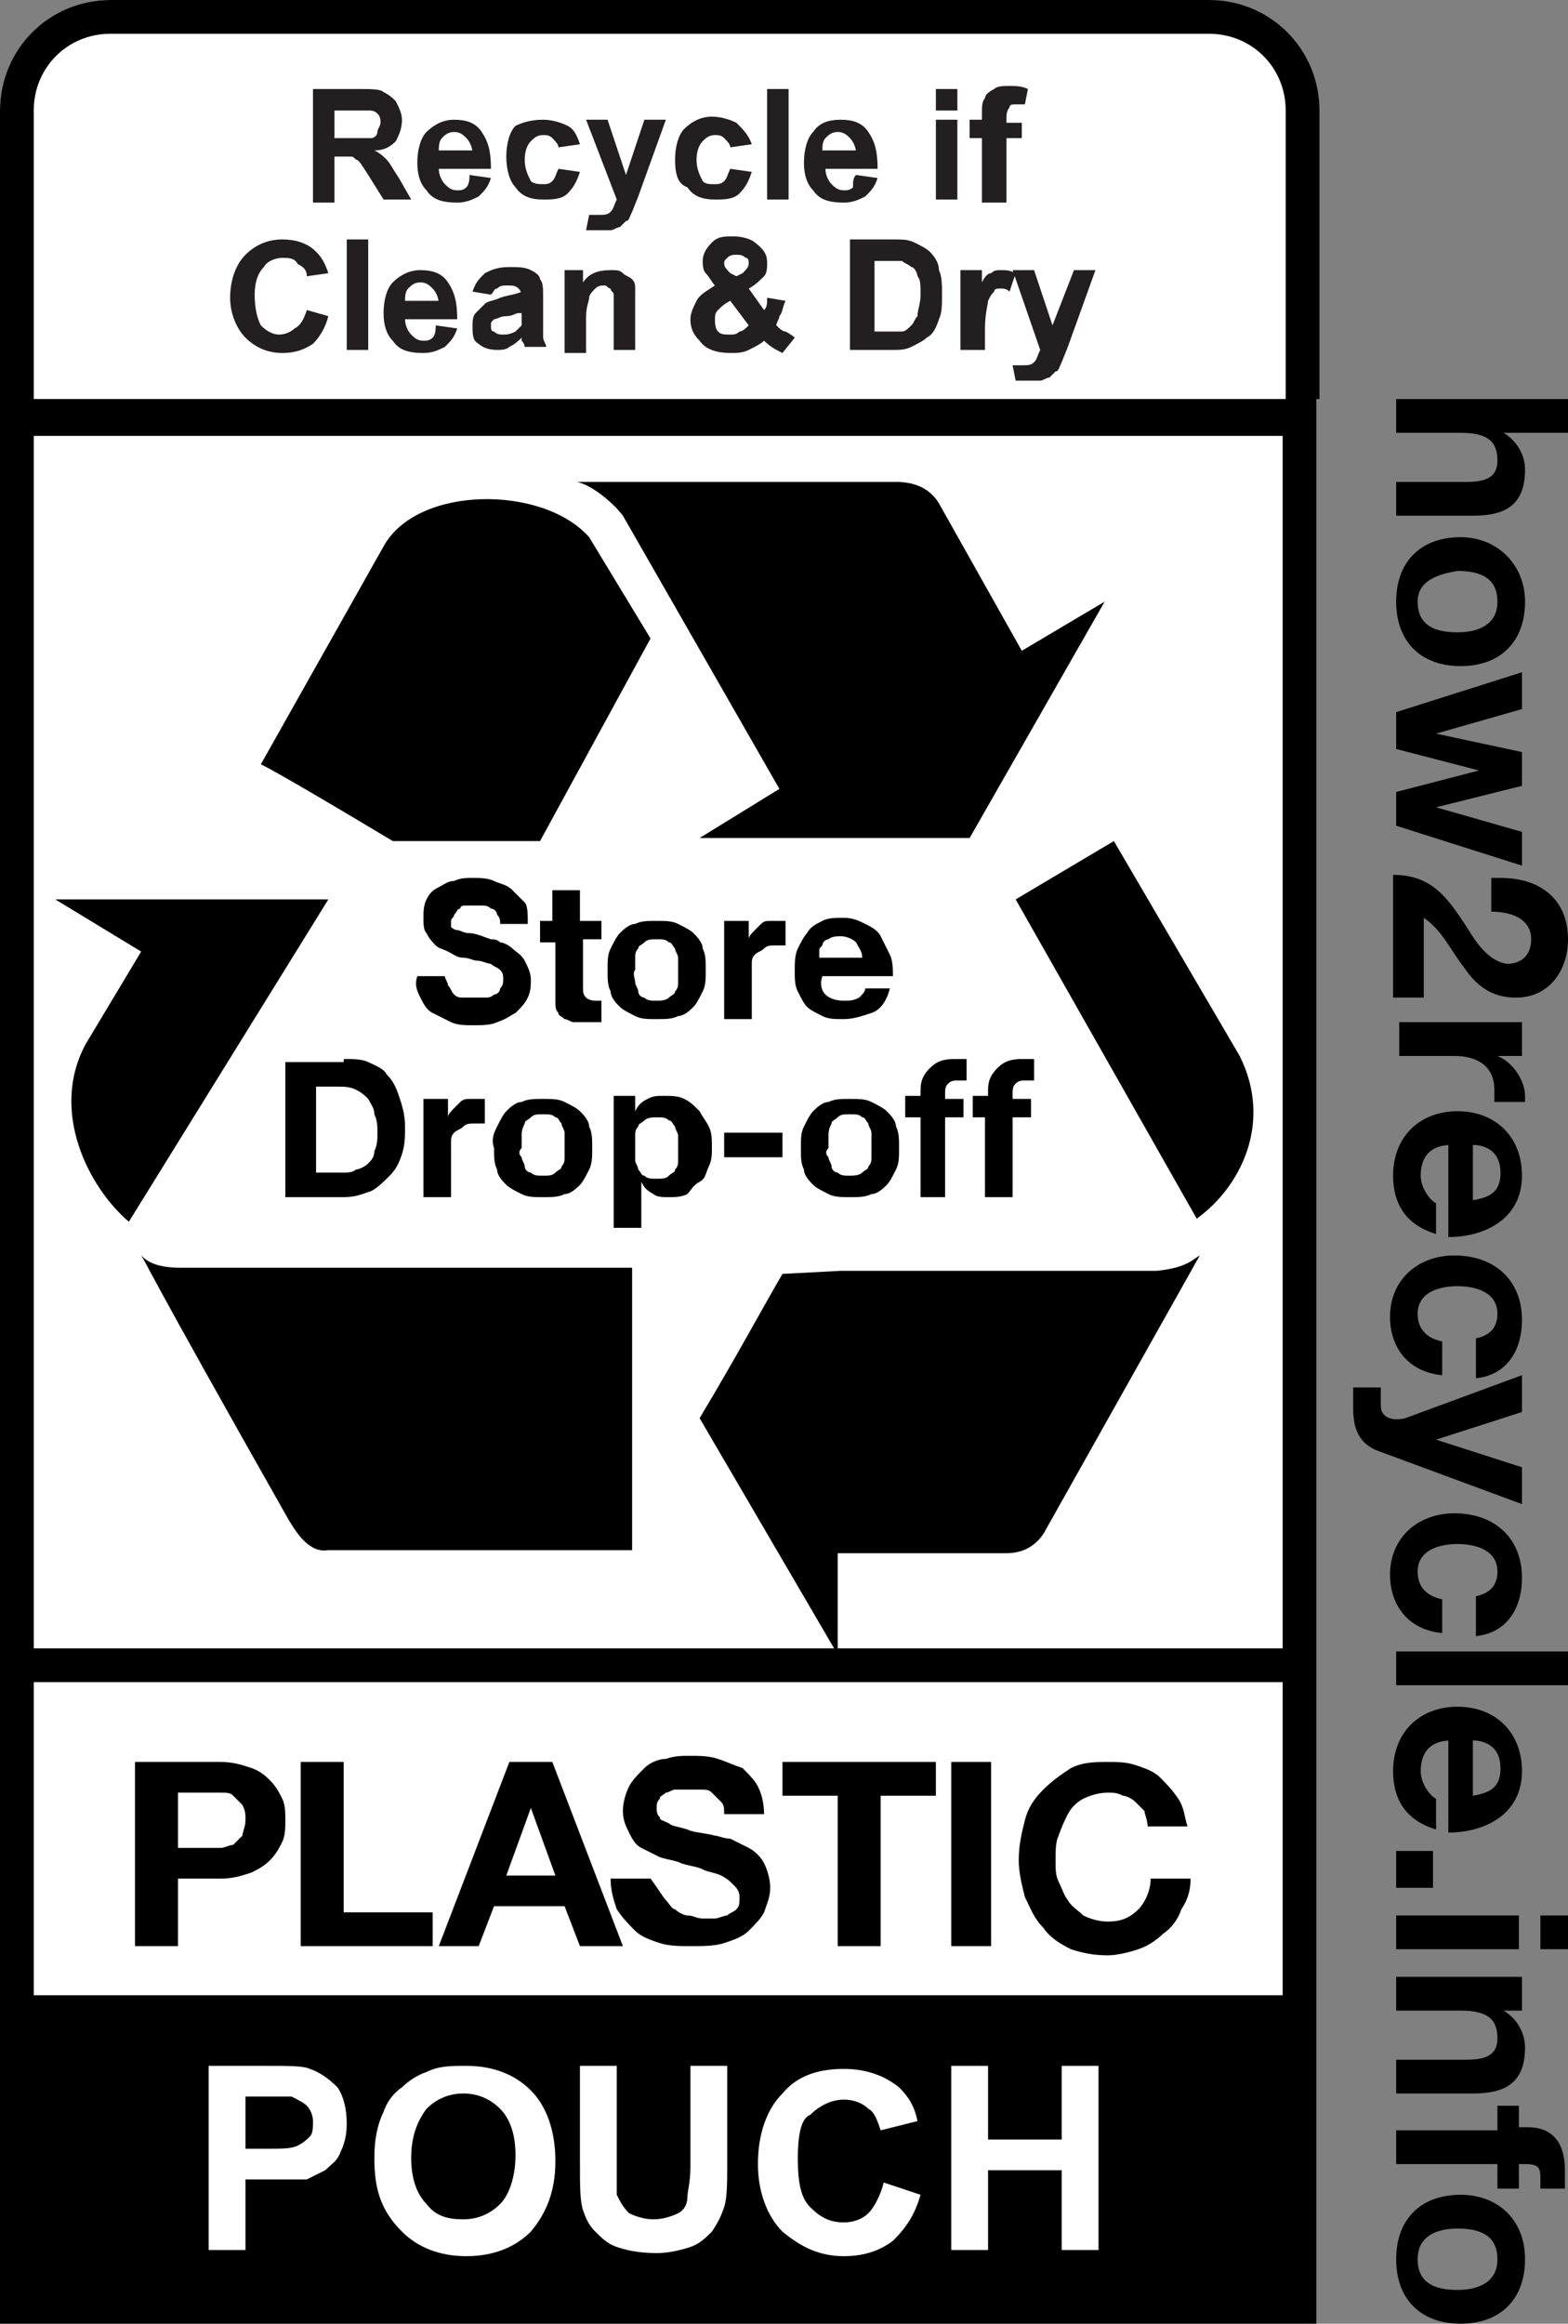 <?xml version="1.0" encoding="UTF-8"?>
<!-- Generator: Adobe Illustrator 28.1.0, SVG Export Plug-In . SVG Version: 6.00 Build 0)  -->
<svg xmlns="http://www.w3.org/2000/svg" xmlns:xlink="http://www.w3.org/1999/xlink" version="1.1" id="Layer_1" x="0px" y="0px" viewBox="0 0 51.1 75.7" style="enable-background:new 0 0 51.1 75.7;" xml:space="preserve">
<rect x="0" y="0" width="51.1" height="75.7" fill="#808080" stroke="none"/>
<style type="text/css">
	.st0{clip-path:url(#SVGID_00000029734038181514041070000010320719262829187215_);}
	.st1{clip-path:url(#SVGID_00000137132551902167052860000001464314087342009266_);}
	.st2{clip-path:url(#SVGID_00000060743574195915284960000016834713278231833267_);}
	.st3{clip-path:url(#SVGID_00000058579229052385810090000014881451247272333442_);}
	.st4{fill:#FFFFFF;}
	.st5{clip-path:url(#SVGID_00000139288202948868244730000017729696895657170095_);}
	.st6{clip-path:url(#SVGID_00000022557598548076034160000003297480202706982803_);}
	.st7{clip-path:url(#SVGID_00000089571331733113457080000008552904314045501316_);}
	.st8{clip-path:url(#SVGID_00000020382186426279559360000013150885989855950772_);}
	.st9{clip-path:url(#SVGID_00000020382186426279559360000013150885989855950772_);fill:#FFFFFF;}
	.st10{clip-path:url(#SVGID_00000020382186426279559360000013150885989855950772_);fill:#231F20;}
	.st11{fill:#231F20;}
	.st12{clip-path:url(#SVGID_00000086654833947449902140000009792839293351646352_);fill:#231F20;}
	.st13{clip-path:url(#SVGID_00000011737992534399143090000006521249136350219419_);fill:#231F20;}
	.st14{clip-path:url(#SVGID_00000109000704873152329580000013337488240746775990_);fill:#231F20;}
	.st15{clip-path:url(#SVGID_00000109000704873152329580000013337488240746775990_);fill:#FFFFFF;}
</style>
<g>
	<defs>
		<rect id="SVGID_1_" width="51.1" height="75.7"></rect>
	</defs>
	<clipPath id="SVGID_00000038411135062670641350000007590599719452898200_">
		<use xlink:href="#SVGID_1_" style="overflow:visible;"></use>
	</clipPath>
	<path style="clip-path:url(#SVGID_00000038411135062670641350000007590599719452898200_);" d="M51.1,13v1.1H49v0   c0.5,0.3,0.7,0.8,0.7,1.2c0,1.2-0.7,1.5-1.7,1.5h-2.5v-1.1h2.3c0.7,0,1-0.2,1-0.7c0-0.6-0.3-0.9-1.2-0.9h-2.1V13H51.1z"></path>
	<path style="clip-path:url(#SVGID_00000038411135062670641350000007590599719452898200_);" d="M46.2,19.6c0,0.8,0.6,1,1.3,1   c0.6,0,1.3-0.2,1.3-1c0-0.8-0.6-1-1.3-1C46.9,18.7,46.2,18.9,46.2,19.6 M49.7,19.6c0,1.3-0.8,2.1-2.1,2.1c-1.3,0-2.1-0.8-2.1-2.1   c0-1.3,0.8-2.1,2.1-2.1C48.8,17.5,49.7,18.4,49.7,19.6"></path>
</g>
<polygon points="45.5,26.9 45.5,25.8 48.2,25.1 48.2,25.1 45.5,24.4 45.5,23.2 49.6,21.9 49.6,23.1 46.8,23.9 46.8,23.9 49.6,24.5   49.6,25.6 46.8,26.3 46.8,26.3 49.6,27.1 49.6,28.2 "></polygon>
<g>
	<defs>
		<rect id="SVGID_00000007388883116887160060000007393696234029583771_" width="51.1" height="75.7"></rect>
	</defs>
	<clipPath id="SVGID_00000132058590293689225340000011084027880747789236_">
		<use xlink:href="#SVGID_00000007388883116887160060000007393696234029583771_" style="overflow:visible;"></use>
	</clipPath>
	<path style="clip-path:url(#SVGID_00000132058590293689225340000011084027880747789236_);" d="M48.9,28.6c1.3,0,2.2,0.7,2.2,2   c0,1-0.6,1.9-1.7,1.9c-0.8,0-1.3-0.4-1.7-1c-0.4-0.5-0.7-1.2-1.3-1.6v2.6h-1v-4c1.3,0,1.8,0.8,2.4,1.7c0.3,0.5,0.7,1.1,1.3,1.2   c0.5,0,0.8-0.3,0.8-0.8c0-0.7-0.7-0.9-1.3-0.9V28.6z"></path>
	<path style="clip-path:url(#SVGID_00000132058590293689225340000011084027880747789236_);" d="M49.6,33.3v1.1h-0.8v0   c0.5,0.2,0.9,0.8,0.9,1.3c0,0.1,0,0.2,0,0.2h-1c0-0.1,0-0.3,0-0.4c0-0.8-0.6-1.1-1.3-1.1h-1.8v-1.1H49.6z"></path>
	<path style="clip-path:url(#SVGID_00000132058590293689225340000011084027880747789236_);" d="M48,39.1c0.6-0.1,0.9-0.3,0.9-0.9   c0-0.7-0.5-0.9-0.9-0.9V39.1z M47.3,37.3c-0.7,0-1,0.4-1,1c0,0.4,0.3,0.8,0.5,0.9v1c-1-0.3-1.4-1-1.4-1.9c0-1.3,0.9-2.1,2.1-2.1   c1.2,0,2.1,0.8,2.1,2.1c0,1.4-1.2,2-2.4,2V37.3z"></path>
	<path style="clip-path:url(#SVGID_00000132058590293689225340000011084027880747789236_);" d="M48.1,43.6c0.5-0.1,0.7-0.4,0.7-0.8   c0-0.7-0.7-0.9-1.3-0.9c-0.6,0-1.3,0.2-1.3,0.9c0,0.5,0.3,0.8,0.8,0.9v1.1c-1.1-0.1-1.7-0.9-1.7-1.9c0-1.2,0.9-2,2.1-2   c1.3,0,2.2,0.8,2.2,2.1c0,1-0.5,1.8-1.5,1.9V43.6z"></path>
	<path style="clip-path:url(#SVGID_00000132058590293689225340000011084027880747789236_);" d="M45,47.3c-0.6-0.2-0.9-0.6-0.9-1.4   c0-0.2,0-0.5,0-0.7H45c0,0.2,0,0.4,0,0.6c0,0.4,0.4,0.5,0.8,0.4l3.8-1.4V46l-2.8,0.9v0l2.8,0.9V49L45,47.3z"></path>
	<path style="clip-path:url(#SVGID_00000132058590293689225340000011084027880747789236_);" d="M48.1,52c0.5-0.1,0.7-0.4,0.7-0.8   c0-0.7-0.7-0.9-1.3-0.9c-0.6,0-1.3,0.2-1.3,0.9c0,0.5,0.3,0.8,0.8,0.9v1.1c-1.1-0.1-1.7-0.9-1.7-1.9c0-1.2,0.9-2,2.1-2   c1.3,0,2.2,0.8,2.2,2.1c0,1-0.5,1.8-1.5,1.9V52z"></path>
</g>
<rect x="45.5" y="53.8" width="5.6" height="1.1"></rect>
<g>
	<defs>
		<rect id="SVGID_00000093877217025430134540000002980367170605044920_" width="51.1" height="75.7"></rect>
	</defs>
	<clipPath id="SVGID_00000177461433403302413030000008706926543226244260_">
		<use xlink:href="#SVGID_00000093877217025430134540000002980367170605044920_" style="overflow:visible;"></use>
	</clipPath>
	<path style="clip-path:url(#SVGID_00000177461433403302413030000008706926543226244260_);" d="M48,58.5c0.6-0.1,0.9-0.3,0.9-0.9   c0-0.7-0.5-0.9-0.9-0.9V58.5z M47.3,56.7c-0.7,0-1,0.4-1,1c0,0.4,0.3,0.8,0.5,0.9v1c-1-0.3-1.4-1-1.4-1.9c0-1.3,0.9-2.1,2.1-2.1   c1.2,0,2.1,0.8,2.1,2.1c0,1.4-1.2,2-2.4,2V56.7z"></path>
</g>
<rect x="45.5" y="60.3" width="1.2" height="1.2"></rect>
<path d="M45.5,63.5h4v-1.1h-4V63.5z M50.2,63.5h0.9v-1.1h-0.9V63.5z"></path>
<g>
	<defs>
		<rect id="SVGID_00000168111597336988258320000006471747435398778782_" width="51.1" height="75.7"></rect>
	</defs>
	<clipPath id="SVGID_00000090258159207955004650000008915166738890307476_">
		<use xlink:href="#SVGID_00000168111597336988258320000006471747435398778782_" style="overflow:visible;"></use>
	</clipPath>
	<path style="clip-path:url(#SVGID_00000090258159207955004650000008915166738890307476_);" d="M49.6,64.4v1.1H49v0   c0.5,0.3,0.7,0.8,0.7,1.2c0,1.2-0.7,1.5-1.7,1.5h-2.5v-1.1h2.3c0.7,0,1-0.2,1-0.7c0-0.6-0.3-0.9-1.2-0.9h-2.1v-1.1H49.6z"></path>
	<path style="clip-path:url(#SVGID_00000090258159207955004650000008915166738890307476_);" d="M48.8,69.3v-0.7h0.7v0.7h0.3   c0.7,0,1.2,0.4,1.2,1.4c0,0.2,0,0.4,0,0.6h-0.8c0-0.1,0-0.3,0-0.4c0-0.3-0.1-0.4-0.5-0.4h-0.2v0.8h-0.7v-0.8h-3.3v-1.1H48.8z"></path>
	<path style="clip-path:url(#SVGID_00000090258159207955004650000008915166738890307476_);" d="M46.2,73.6c0,0.8,0.6,1,1.3,1   c0.6,0,1.3-0.2,1.3-1c0-0.8-0.6-1-1.3-1C46.9,72.6,46.2,72.8,46.2,73.6 M49.7,73.6c0,1.3-0.8,2.1-2.1,2.1c-1.3,0-2.1-0.8-2.1-2.1   c0-1.3,0.8-2.1,2.1-2.1C48.8,71.5,49.7,72.3,49.7,73.6"></path>
</g>
<rect y="13" class="st4" width="42.9" height="62.7"></rect>
<path d="M1.1,54.8h40.7V65H1.1V54.8z M1.1,14.2h40.7v39.5H1.1V14.2z M0,75.7h42.9V13H0V75.7z"></path>
<g>
	<defs>
		<rect id="SVGID_00000138541968617803332840000006660978184671548307_" width="51.1" height="75.7"></rect>
	</defs>
	<clipPath id="SVGID_00000136406191859605922540000015672994538272909718_">
		<use xlink:href="#SVGID_00000138541968617803332840000006660978184671548307_" style="overflow:visible;"></use>
	</clipPath>
	<path style="clip-path:url(#SVGID_00000136406191859605922540000015672994538272909718_);" d="M6.8,60.2c0.2,0,0.3,0,0.4,0   c0.1,0,0.3-0.1,0.4-0.1c0.1-0.1,0.2-0.2,0.3-0.3C7.9,59.7,8,59.5,8,59.3s0-0.3-0.1-0.5c-0.1-0.1-0.2-0.2-0.3-0.3   c-0.1-0.1-0.2-0.1-0.4-0.1c-0.1,0-0.3,0-0.4,0h-1v1.8H6.8z M7.2,57.4c0.4,0,0.7,0.1,1,0.2c0.3,0.1,0.5,0.3,0.6,0.4   c0.2,0.2,0.3,0.4,0.4,0.6c0.1,0.2,0.1,0.5,0.1,0.7c0,0.2,0,0.5-0.1,0.7s-0.2,0.4-0.4,0.6c-0.2,0.2-0.4,0.3-0.6,0.4   c-0.3,0.1-0.6,0.2-1,0.2H5.8v2.2H4.4v-6H7.2z"></path>
</g>
<polygon points="11.2,57.4 11.2,62.3 14.1,62.3 14.1,63.4 9.8,63.4 9.8,57.4 "></polygon>
<path d="M18.1,61.1l-0.8-2.2h0l-0.8,2.2H18.1z M18,57.4l2.3,6h-1.4l-0.5-1.3h-2.3l-0.5,1.3h-1.3l2.3-6H18z"></path>
<g>
	<defs>
		<rect id="SVGID_00000052800070376232841890000005291471888846389895_" width="51.1" height="75.7"></rect>
	</defs>
	<clipPath id="SVGID_00000066495502598939338020000011635599589815571086_">
		<use xlink:href="#SVGID_00000052800070376232841890000005291471888846389895_" style="overflow:visible;"></use>
	</clipPath>
	<path style="clip-path:url(#SVGID_00000066495502598939338020000011635599589815571086_);" d="M21.7,61.9c0.1,0.1,0.2,0.3,0.3,0.3   c0.1,0.1,0.3,0.2,0.4,0.2c0.2,0,0.3,0.1,0.5,0.1c0.1,0,0.2,0,0.4,0c0.1,0,0.3-0.1,0.4-0.1c0.1-0.1,0.2-0.1,0.3-0.2   c0.1-0.1,0.1-0.2,0.1-0.4c0-0.2-0.1-0.3-0.2-0.4c-0.1-0.1-0.2-0.2-0.4-0.3c-0.2-0.1-0.4-0.1-0.6-0.2c-0.2-0.1-0.4-0.1-0.7-0.2   c-0.2-0.1-0.4-0.1-0.7-0.2c-0.2-0.1-0.4-0.2-0.6-0.3c-0.2-0.1-0.3-0.3-0.4-0.5c-0.1-0.2-0.2-0.4-0.2-0.7c0-0.3,0.1-0.6,0.2-0.8   c0.1-0.2,0.3-0.4,0.5-0.6c0.2-0.2,0.5-0.3,0.7-0.3c0.3-0.1,0.5-0.1,0.8-0.1c0.3,0,0.6,0,0.9,0.1c0.3,0.1,0.5,0.2,0.8,0.3   c0.2,0.2,0.4,0.4,0.5,0.6c0.1,0.2,0.2,0.5,0.2,0.9h-1.3c0-0.2,0-0.3-0.1-0.4c-0.1-0.1-0.2-0.2-0.3-0.3c-0.1-0.1-0.2-0.1-0.4-0.1   c-0.1,0-0.3,0-0.5,0c-0.1,0-0.2,0-0.3,0c-0.1,0-0.2,0.1-0.3,0.1c-0.1,0.1-0.2,0.1-0.2,0.2c-0.1,0.1-0.1,0.2-0.1,0.3   c0,0.1,0,0.2,0.1,0.3c0,0.1,0.1,0.1,0.3,0.2c0.1,0.1,0.3,0.1,0.6,0.2c0.2,0.1,0.5,0.1,0.9,0.2c0.1,0,0.3,0.1,0.5,0.1   c0.2,0.1,0.4,0.2,0.6,0.3c0.2,0.1,0.4,0.3,0.5,0.5c0.1,0.2,0.2,0.5,0.2,0.8c0,0.3-0.1,0.5-0.2,0.8c-0.1,0.2-0.3,0.4-0.5,0.6   c-0.2,0.2-0.5,0.3-0.8,0.4c-0.3,0.1-0.7,0.1-1.1,0.1c-0.3,0-0.7,0-1-0.1c-0.3-0.1-0.6-0.2-0.8-0.4s-0.4-0.4-0.6-0.7   c-0.1-0.3-0.2-0.6-0.2-1h1.3C21.5,61.6,21.6,61.8,21.7,61.9"></path>
</g>
<polygon points="25.5,58.5 25.5,57.4 30.5,57.4 30.5,58.5 28.7,58.5 28.7,63.4 27.3,63.4 27.3,58.5 "></polygon>
<rect x="31" y="57.4" width="1.3" height="6"></rect>
<g>
	<defs>
		<rect id="SVGID_00000121977344836645667730000001339930479391802009_" width="51.1" height="75.7"></rect>
	</defs>
	<clipPath id="SVGID_00000005982866984468775530000011676457619460999601_">
		<use xlink:href="#SVGID_00000121977344836645667730000001339930479391802009_" style="overflow:visible;"></use>
	</clipPath>
	<path style="clip-path:url(#SVGID_00000005982866984468775530000011676457619460999601_);" d="M37.3,59c-0.1-0.1-0.2-0.2-0.3-0.3   c-0.1-0.1-0.3-0.2-0.4-0.2c-0.2-0.1-0.3-0.1-0.5-0.1c-0.3,0-0.6,0.1-0.8,0.2c-0.2,0.1-0.4,0.3-0.5,0.5c-0.1,0.2-0.2,0.4-0.3,0.7   c-0.1,0.2-0.1,0.5-0.1,0.8c0,0.3,0,0.5,0.1,0.7c0.1,0.2,0.2,0.5,0.3,0.6c0.1,0.2,0.3,0.3,0.5,0.5c0.2,0.1,0.5,0.2,0.8,0.2   c0.4,0,0.7-0.1,1-0.4c0.2-0.2,0.4-0.6,0.4-1h1.3c0,0.4-0.1,0.7-0.3,1c-0.1,0.3-0.3,0.6-0.6,0.8c-0.2,0.2-0.5,0.4-0.8,0.5   c-0.3,0.1-0.7,0.2-1,0.2c-0.5,0-0.9-0.1-1.2-0.2c-0.4-0.2-0.7-0.4-0.9-0.7c-0.3-0.3-0.4-0.6-0.6-1c-0.1-0.4-0.2-0.8-0.2-1.2   c0-0.5,0.1-0.9,0.2-1.3c0.1-0.4,0.3-0.7,0.6-1c0.3-0.3,0.6-0.5,0.9-0.7c0.4-0.2,0.8-0.2,1.2-0.2c0.3,0,0.6,0,0.9,0.1   c0.3,0.1,0.6,0.2,0.8,0.4c0.2,0.2,0.4,0.4,0.6,0.7s0.2,0.6,0.3,0.9h-1.3C37.4,59.3,37.3,59.1,37.3,59"></path>
	<path style="clip-path:url(#SVGID_00000005982866984468775530000011676457619460999601_);" d="M4.2,39.8c-1.3-1.1-2.6-3.6-1.4-5.8   l1.8-3l-2.8-1.7h8.9L4.2,39.8z"></path>
	<path style="clip-path:url(#SVGID_00000005982866984468775530000011676457619460999601_);" d="M33.1,29.3l3.2-1.9l4.1,7   c1.1,2.2,0,4.3-1.4,5.3L33.1,29.3z"></path>
	<path style="clip-path:url(#SVGID_00000005982866984468775530000011676457619460999601_);" d="M12.8,27.4c-4-2.4-4.3-2.5-4.3-2.5   l4-7.1c1.1-2,5.2-2,6.7-0.3l2,3.3l-3.6,6.6"></path>
	<path style="clip-path:url(#SVGID_00000005982866984468775530000011676457619460999601_);" d="M20.6,41.4v9.1h-9.9   c-0.6,0.1-1-0.5-1.3-1c-4.7-8.3-4.6-8.3-4.8-8.6c0.2,0.2,0.5,0.4,1.3,0.4H20.6z"></path>
	<path style="clip-path:url(#SVGID_00000005982866984468775530000011676457619460999601_);" d="M27.4,41.4h10.3   c1-0.1,1.2-0.4,1.4-0.5l-5,8.9c-0.2,0.4-0.6,0.8-1.3,0.8h-5.5v3.3l-4.5-7.7c1.2-2,2-3.5,2.7-4.7"></path>
	<path style="clip-path:url(#SVGID_00000005982866984468775530000011676457619460999601_);" d="M20.3,16.8c-0.3-0.4-1-1-1.5-1.1   h10.4c0.6,0,1.1,0.2,1.4,0.7l2.7,4.8l2.7-1.6l-4.4,7.7h-8.8l2.6-1.6L20.3,16.8z"></path>
	<path style="clip-path:url(#SVGID_00000005982866984468775530000011676457619460999601_);" d="M14.6,32.1c0.1,0.1,0.1,0.2,0.2,0.3   s0.2,0.1,0.3,0.1c0.1,0,0.2,0,0.4,0c0.1,0,0.2,0,0.3,0c0.1,0,0.2,0,0.3-0.1c0.1,0,0.2-0.1,0.2-0.2c0.1-0.1,0.1-0.2,0.1-0.3   c0-0.1,0-0.2-0.1-0.3c-0.1-0.1-0.2-0.1-0.3-0.2c-0.1,0-0.3-0.1-0.4-0.1c-0.2,0-0.3-0.1-0.5-0.1c-0.2,0-0.3-0.1-0.5-0.2   c-0.2-0.1-0.3-0.1-0.4-0.2c-0.1-0.1-0.2-0.2-0.3-0.4c-0.1-0.1-0.1-0.3-0.1-0.5c0-0.2,0-0.4,0.1-0.6c0.1-0.2,0.2-0.3,0.4-0.4   c0.2-0.1,0.3-0.2,0.5-0.2c0.2-0.1,0.4-0.1,0.6-0.1c0.2,0,0.5,0,0.7,0.1c0.2,0.1,0.4,0.1,0.6,0.3s0.3,0.3,0.4,0.4s0.1,0.4,0.1,0.7   h-0.9c0-0.1,0-0.2-0.1-0.3c0-0.1-0.1-0.2-0.2-0.2c-0.1-0.1-0.2-0.1-0.3-0.1c-0.1,0-0.2,0-0.3,0c-0.1,0-0.2,0-0.2,0   c-0.1,0-0.2,0-0.2,0.1c-0.1,0-0.1,0.1-0.2,0.2c0,0.1-0.1,0.1-0.1,0.2c0,0.1,0,0.2,0,0.2s0.1,0.1,0.2,0.1c0.1,0,0.2,0.1,0.4,0.1   c0.2,0,0.4,0.1,0.7,0.2c0.1,0,0.2,0,0.3,0.1c0.1,0,0.3,0.1,0.4,0.2c0.1,0.1,0.3,0.2,0.4,0.4c0.1,0.2,0.2,0.4,0.2,0.6   c0,0.2,0,0.4-0.1,0.6s-0.2,0.3-0.4,0.5c-0.2,0.1-0.3,0.2-0.6,0.3c-0.2,0.1-0.5,0.1-0.8,0.1c-0.2,0-0.5,0-0.7-0.1   c-0.2-0.1-0.4-0.2-0.6-0.3c-0.2-0.1-0.3-0.3-0.4-0.5c-0.1-0.2-0.2-0.4-0.1-0.7h0.9C14.5,31.9,14.6,32,14.6,32.1"></path>
	<path style="clip-path:url(#SVGID_00000005982866984468775530000011676457619460999601_);" d="M19.6,30v0.6h-0.6v1.6   c0,0.1,0,0.2,0.1,0.3c0,0,0.1,0.1,0.3,0.1c0,0,0.1,0,0.1,0c0,0,0.1,0,0.1,0v0.7c-0.1,0-0.2,0-0.2,0c-0.1,0-0.2,0-0.3,0   c-0.1,0-0.3,0-0.4,0c-0.1,0-0.2-0.1-0.3-0.1c-0.1-0.1-0.2-0.1-0.2-0.2c-0.1-0.1-0.1-0.2-0.1-0.4v-1.9h-0.5V30H18v-1h0.9v1H19.6z"></path>
	<path style="clip-path:url(#SVGID_00000005982866984468775530000011676457619460999601_);" d="M20.7,32c0,0.1,0.1,0.2,0.1,0.3   s0.1,0.2,0.2,0.2c0.1,0.1,0.2,0.1,0.4,0.1c0.1,0,0.3,0,0.4-0.1c0.1-0.1,0.2-0.1,0.2-0.2c0.1-0.1,0.1-0.2,0.1-0.3c0-0.1,0-0.2,0-0.4   c0-0.1,0-0.3,0-0.4c0-0.1-0.1-0.2-0.1-0.3c-0.1-0.1-0.1-0.2-0.2-0.2c-0.1-0.1-0.2-0.1-0.4-0.1c-0.2,0-0.3,0-0.4,0.1   c-0.1,0.1-0.2,0.1-0.2,0.2c-0.1,0.1-0.1,0.2-0.1,0.3c0,0.1,0,0.3,0,0.4C20.6,31.7,20.7,31.9,20.7,32 M19.9,30.9   c0.1-0.2,0.2-0.4,0.3-0.5c0.1-0.1,0.3-0.3,0.5-0.3c0.2-0.1,0.4-0.1,0.7-0.1c0.3,0,0.5,0,0.7,0.1c0.2,0.1,0.4,0.2,0.5,0.3   c0.1,0.1,0.3,0.3,0.3,0.5c0.1,0.2,0.1,0.4,0.1,0.7s0,0.5-0.1,0.7c-0.1,0.2-0.2,0.4-0.3,0.5c-0.1,0.1-0.3,0.3-0.5,0.3   c-0.2,0.1-0.4,0.1-0.7,0.1c-0.3,0-0.5,0-0.7-0.1c-0.2-0.1-0.4-0.2-0.5-0.3c-0.1-0.1-0.3-0.3-0.3-0.5c-0.1-0.2-0.1-0.4-0.1-0.7   S19.8,31.1,19.9,30.9"></path>
	<path style="clip-path:url(#SVGID_00000005982866984468775530000011676457619460999601_);" d="M24.4,30v0.6h0   c0-0.1,0.1-0.2,0.2-0.3c0.1-0.1,0.2-0.2,0.2-0.2C24.9,30,25,30,25.1,30c0.1,0,0.2,0,0.3,0c0.1,0,0.1,0,0.2,0v0.8c0,0-0.1,0-0.1,0   c-0.1,0-0.1,0-0.2,0c-0.2,0-0.3,0-0.4,0.1c-0.1,0.1-0.2,0.1-0.3,0.2c-0.1,0.1-0.1,0.2-0.1,0.3c0,0.1,0,0.3,0,0.4v1.4h-0.9V30H24.4z   "></path>
	<path style="clip-path:url(#SVGID_00000005982866984468775530000011676457619460999601_);" d="M27.9,30.7c-0.1-0.1-0.3-0.2-0.5-0.2   c-0.1,0-0.3,0-0.4,0.1c-0.1,0-0.2,0.1-0.2,0.2c-0.1,0.1-0.1,0.1-0.1,0.2c0,0.1,0,0.1,0,0.2h1.4C28.1,31,28,30.9,27.9,30.7    M26.9,32.4c0.1,0.1,0.3,0.2,0.6,0.2c0.2,0,0.3,0,0.5-0.1c0.1-0.1,0.2-0.2,0.2-0.3H29c-0.1,0.4-0.3,0.7-0.6,0.8s-0.6,0.2-0.9,0.2   c-0.3,0-0.5,0-0.7-0.1c-0.2-0.1-0.4-0.2-0.5-0.3c-0.1-0.1-0.2-0.3-0.3-0.5c-0.1-0.2-0.1-0.4-0.1-0.7c0-0.2,0-0.5,0.1-0.7   c0.1-0.2,0.2-0.4,0.3-0.5c0.1-0.2,0.3-0.3,0.5-0.4c0.2-0.1,0.4-0.1,0.7-0.1c0.3,0,0.5,0.1,0.7,0.2c0.2,0.1,0.4,0.2,0.5,0.4   c0.1,0.2,0.2,0.4,0.3,0.6c0.1,0.2,0.1,0.5,0.1,0.7h-2.3C26.7,32.1,26.8,32.3,26.9,32.4"></path>
	<path style="clip-path:url(#SVGID_00000005982866984468775530000011676457619460999601_);" d="M11.2,38.2c0.1,0,0.3,0,0.4-0.1   c0.1,0,0.3-0.1,0.4-0.2c0.1-0.1,0.2-0.2,0.2-0.4c0.1-0.2,0.1-0.4,0.1-0.6c0-0.2,0-0.4-0.1-0.6c0-0.2-0.1-0.3-0.2-0.5   c-0.1-0.1-0.2-0.2-0.4-0.3c-0.2-0.1-0.4-0.1-0.6-0.1h-0.7v2.8H11.2z M11.2,34.5c0.3,0,0.6,0,0.8,0.1c0.2,0.1,0.5,0.2,0.6,0.4   c0.2,0.2,0.3,0.4,0.4,0.7c0.1,0.3,0.2,0.6,0.2,1c0,0.3,0,0.6-0.1,0.9c-0.1,0.3-0.2,0.5-0.4,0.7c-0.2,0.2-0.4,0.4-0.6,0.5   c-0.3,0.1-0.5,0.2-0.9,0.2H9.3v-4.4H11.2z"></path>
	<path style="clip-path:url(#SVGID_00000005982866984468775530000011676457619460999601_);" d="M14.6,35.8v0.6h0   c0-0.1,0.1-0.2,0.2-0.3c0.1-0.1,0.2-0.2,0.2-0.2c0.1-0.1,0.2-0.1,0.3-0.1c0.1,0,0.2,0,0.3,0c0.1,0,0.1,0,0.2,0v0.8c0,0-0.1,0-0.1,0   c-0.1,0-0.1,0-0.2,0c-0.2,0-0.3,0-0.4,0.1c-0.1,0.1-0.2,0.1-0.3,0.2c-0.1,0.1-0.1,0.2-0.1,0.3c0,0.1,0,0.3,0,0.4V39h-0.9v-3.2H14.6   z"></path>
	<path style="clip-path:url(#SVGID_00000005982866984468775530000011676457619460999601_);" d="M17,37.7c0,0.1,0.1,0.2,0.1,0.3   s0.1,0.2,0.2,0.2c0.1,0.1,0.2,0.1,0.4,0.1s0.3,0,0.4-0.1c0.1-0.1,0.2-0.1,0.2-0.2c0.1-0.1,0.1-0.2,0.1-0.3c0-0.1,0-0.2,0-0.4   c0-0.1,0-0.3,0-0.4c0-0.1-0.1-0.2-0.1-0.3c-0.1-0.1-0.1-0.2-0.2-0.2c-0.1-0.1-0.2-0.1-0.4-0.1s-0.3,0-0.4,0.1   c-0.1,0.1-0.2,0.1-0.2,0.2C17,36.8,17,36.9,17,37c0,0.1,0,0.3,0,0.4C16.9,37.5,16.9,37.6,17,37.7 M16.2,36.7   c0.1-0.2,0.2-0.4,0.3-0.5c0.1-0.1,0.3-0.3,0.5-0.3c0.2-0.1,0.4-0.1,0.7-0.1c0.3,0,0.5,0,0.7,0.1c0.2,0.1,0.4,0.2,0.5,0.3   c0.1,0.1,0.3,0.3,0.3,0.5c0.1,0.2,0.1,0.4,0.1,0.7c0,0.3,0,0.5-0.1,0.7c-0.1,0.2-0.2,0.4-0.3,0.5c-0.1,0.1-0.3,0.3-0.5,0.3   c-0.2,0.1-0.4,0.1-0.7,0.1c-0.3,0-0.5,0-0.7-0.1c-0.2-0.1-0.4-0.2-0.5-0.3c-0.1-0.1-0.3-0.3-0.3-0.5c-0.1-0.2-0.1-0.4-0.1-0.7   C16,37.1,16.1,36.9,16.2,36.7"></path>
	<path style="clip-path:url(#SVGID_00000005982866984468775530000011676457619460999601_);" d="M21.8,38.3c0.1-0.1,0.2-0.1,0.2-0.2   c0.1-0.1,0.1-0.2,0.1-0.3c0-0.1,0-0.2,0-0.4c0-0.1,0-0.3,0-0.4c0-0.1-0.1-0.2-0.1-0.3c-0.1-0.1-0.1-0.2-0.2-0.2   c-0.1-0.1-0.2-0.1-0.4-0.1c-0.1,0-0.3,0-0.4,0.1c-0.1,0.1-0.2,0.1-0.2,0.2c-0.1,0.1-0.1,0.2-0.1,0.3s0,0.3,0,0.4c0,0.1,0,0.3,0,0.4   c0,0.1,0.1,0.2,0.1,0.3c0.1,0.1,0.1,0.2,0.2,0.2c0.1,0.1,0.2,0.1,0.4,0.1C21.6,38.4,21.7,38.4,21.8,38.3 M20.7,35.8v0.4h0   c0.1-0.2,0.2-0.3,0.4-0.4c0.2-0.1,0.3-0.1,0.5-0.1c0.3,0,0.5,0,0.7,0.1c0.2,0.1,0.3,0.2,0.5,0.4c0.1,0.2,0.2,0.3,0.3,0.5   c0.1,0.2,0.1,0.4,0.1,0.7c0,0.2,0,0.4-0.1,0.6c-0.1,0.2-0.1,0.4-0.3,0.5s-0.3,0.3-0.4,0.4c-0.2,0.1-0.4,0.1-0.6,0.1   c-0.2,0-0.4,0-0.5-0.1c-0.2-0.1-0.3-0.2-0.4-0.4h0v1.5h-0.9v-4.3H20.7z"></path>
</g>
<rect x="23.6" y="36.9" width="1.9" height="0.8"></rect>
<g>
	<defs>
		<rect id="SVGID_00000021115353271561386720000014670907707976455340_" width="51.1" height="75.7"></rect>
	</defs>
	<clipPath id="SVGID_00000105406410780475988920000012303358055764297861_">
		<use xlink:href="#SVGID_00000021115353271561386720000014670907707976455340_" style="overflow:visible;"></use>
	</clipPath>
	<path style="clip-path:url(#SVGID_00000105406410780475988920000012303358055764297861_);" d="M27,37.7c0,0.1,0.1,0.2,0.1,0.3   s0.1,0.2,0.2,0.2c0.1,0.1,0.2,0.1,0.4,0.1c0.1,0,0.3,0,0.4-0.1c0.1-0.1,0.2-0.1,0.2-0.2c0.1-0.1,0.1-0.2,0.1-0.3c0-0.1,0-0.2,0-0.4   c0-0.1,0-0.3,0-0.4c0-0.1-0.1-0.2-0.1-0.3c-0.1-0.1-0.1-0.2-0.2-0.2c-0.1-0.1-0.2-0.1-0.4-0.1c-0.2,0-0.3,0-0.4,0.1   c-0.1,0.1-0.2,0.1-0.2,0.2C27,36.8,27,36.9,27,37c0,0.1,0,0.3,0,0.4C26.9,37.5,26.9,37.6,27,37.7 M26.2,36.7   c0.1-0.2,0.2-0.4,0.3-0.5c0.1-0.1,0.3-0.3,0.5-0.3c0.2-0.1,0.4-0.1,0.7-0.1c0.3,0,0.5,0,0.7,0.1c0.2,0.1,0.4,0.2,0.5,0.3   c0.1,0.1,0.3,0.3,0.3,0.5c0.1,0.2,0.1,0.4,0.1,0.7c0,0.3,0,0.5-0.1,0.7c-0.1,0.2-0.2,0.4-0.3,0.5c-0.1,0.1-0.3,0.3-0.5,0.3   c-0.2,0.1-0.4,0.1-0.7,0.1c-0.3,0-0.5,0-0.7-0.1c-0.2-0.1-0.4-0.2-0.5-0.3c-0.1-0.1-0.3-0.3-0.3-0.5c-0.1-0.2-0.1-0.4-0.1-0.7   C26.1,37.1,26.1,36.9,26.2,36.7"></path>
	<path style="clip-path:url(#SVGID_00000105406410780475988920000012303358055764297861_);" d="M29.5,36.3v-0.6H30v-0.2   c0-0.3,0.1-0.5,0.3-0.7c0.2-0.2,0.4-0.3,0.8-0.3c0.1,0,0.2,0,0.2,0c0.1,0,0.2,0,0.2,0v0.7c-0.1,0-0.2,0-0.3,0c-0.1,0-0.2,0-0.3,0.1   s-0.1,0.2-0.1,0.3v0.2h0.6v0.6h-0.6V39H30v-2.6H29.5z"></path>
	<path style="clip-path:url(#SVGID_00000105406410780475988920000012303358055764297861_);" d="M31.7,36.3v-0.6h0.5v-0.2   c0-0.3,0.1-0.5,0.3-0.7c0.2-0.2,0.4-0.3,0.8-0.3c0.1,0,0.2,0,0.2,0c0.1,0,0.2,0,0.2,0v0.7c-0.1,0-0.2,0-0.3,0c-0.1,0-0.2,0-0.3,0.1   c-0.1,0.1-0.1,0.2-0.1,0.3v0.2h0.6v0.6h-0.6V39h-0.9v-2.6H31.7z"></path>
	<path style="clip-path:url(#SVGID_00000105406410780475988920000012303358055764297861_);fill:#FFFFFF;" d="M41.8,13h1.1V3.6   c0-2-1.6-3.6-3.6-3.6H3.6C1.6,0,0,1.6,0,3.6V13"></path>
	<path style="clip-path:url(#SVGID_00000105406410780475988920000012303358055764297861_);" d="M1.1,13V3.6c0-1.4,1.1-2.5,2.5-2.5   h35.8c1.4,0,2.5,1.1,2.5,2.5V13h1.1V3.6c0-2-1.6-3.6-3.6-3.6H3.6C1.6,0,0,1.6,0,3.6V13"></path>
	<path style="clip-path:url(#SVGID_00000105406410780475988920000012303358055764297861_);fill:#231F20;" d="M10.9,4.5h0.5   c0.3,0,0.6,0,0.7,0c0.1,0,0.2-0.1,0.2-0.2c0-0.1,0.1-0.2,0.1-0.3c0-0.1,0-0.2-0.1-0.3c-0.1-0.1-0.2-0.1-0.3-0.1c-0.1,0-0.2,0-0.5,0   h-0.6V4.5z M10.2,6.5V2.9h1.5c0.4,0,0.7,0,0.8,0.1c0.2,0.1,0.3,0.2,0.4,0.3c0.1,0.2,0.2,0.4,0.2,0.6c0,0.3-0.1,0.5-0.2,0.7   c-0.2,0.2-0.4,0.3-0.7,0.3c0.2,0.1,0.3,0.2,0.4,0.3c0.1,0.1,0.2,0.3,0.4,0.6l0.4,0.7h-0.9L12,5.7c-0.2-0.3-0.3-0.5-0.4-0.5   c-0.1-0.1-0.1-0.1-0.2-0.1c-0.1,0-0.2,0-0.4,0h-0.1v1.5H10.2z"></path>
	<path style="clip-path:url(#SVGID_00000105406410780475988920000012303358055764297861_);fill:#231F20;" d="M15.4,5   c0-0.2-0.1-0.4-0.2-0.5c-0.1-0.1-0.2-0.2-0.4-0.2c-0.2,0-0.3,0.1-0.4,0.2c-0.1,0.1-0.1,0.3-0.1,0.4H15.4z M15.3,5.7L16,5.8   c-0.1,0.3-0.2,0.4-0.4,0.6c-0.2,0.1-0.4,0.2-0.7,0.2c-0.5,0-0.8-0.1-1-0.4c-0.2-0.2-0.3-0.5-0.3-0.9c0-0.4,0.1-0.8,0.3-1   c0.2-0.2,0.5-0.4,0.9-0.4c0.4,0,0.7,0.1,0.9,0.4c0.2,0.3,0.3,0.6,0.3,1.2h-1.7c0,0.2,0.1,0.4,0.2,0.5c0.1,0.1,0.2,0.2,0.4,0.2   c0.1,0,0.2,0,0.3-0.1S15.3,5.8,15.3,5.7"></path>
	<path style="clip-path:url(#SVGID_00000105406410780475988920000012303358055764297861_);fill:#231F20;" d="M18.9,4.7l-0.7,0.1   c0-0.1-0.1-0.2-0.2-0.3c-0.1-0.1-0.2-0.1-0.3-0.1c-0.2,0-0.3,0.1-0.4,0.2c-0.1,0.1-0.2,0.3-0.2,0.6c0,0.3,0.1,0.5,0.2,0.7   C17.4,6,17.6,6,17.7,6c0.1,0,0.2,0,0.3-0.1c0.1-0.1,0.1-0.2,0.2-0.4l0.7,0.1c-0.1,0.3-0.2,0.5-0.4,0.7c-0.2,0.2-0.5,0.2-0.8,0.2   c-0.4,0-0.7-0.1-0.9-0.4c-0.2-0.2-0.3-0.6-0.3-1c0-0.4,0.1-0.8,0.3-1C17,4,17.3,3.9,17.7,3.9c0.3,0,0.6,0.1,0.8,0.2   C18.7,4.2,18.8,4.4,18.9,4.7"></path>
	<path style="clip-path:url(#SVGID_00000105406410780475988920000012303358055764297861_);fill:#231F20;" d="M19.1,3.9h0.7l0.6,1.8   L21,3.9h0.7l-0.9,2.5l-0.2,0.5c-0.1,0.2-0.1,0.3-0.2,0.3c-0.1,0.1-0.1,0.1-0.2,0.2c-0.1,0-0.2,0.1-0.3,0.1c-0.1,0-0.2,0-0.4,0   c-0.1,0-0.3,0-0.4,0L19.2,7c0.1,0,0.2,0,0.3,0c0.2,0,0.3,0,0.4-0.1C20,6.8,20,6.7,20.1,6.5L19.1,3.9z"></path>
	<path style="clip-path:url(#SVGID_00000105406410780475988920000012303358055764297861_);fill:#231F20;" d="M24.5,4.7l-0.7,0.1   c0-0.1-0.1-0.2-0.2-0.3c-0.1-0.1-0.2-0.1-0.3-0.1c-0.2,0-0.3,0.1-0.4,0.2c-0.1,0.1-0.2,0.3-0.2,0.6c0,0.3,0.1,0.5,0.2,0.7   C23,6,23.1,6,23.3,6c0.1,0,0.2,0,0.3-0.1c0.1-0.1,0.1-0.2,0.2-0.4l0.7,0.1c-0.1,0.3-0.2,0.5-0.4,0.7c-0.2,0.2-0.5,0.2-0.8,0.2   c-0.4,0-0.7-0.1-0.9-0.4C22.1,6,22,5.7,22,5.2c0-0.4,0.1-0.8,0.3-1c0.2-0.2,0.5-0.4,0.9-0.4c0.3,0,0.6,0.1,0.8,0.2   C24.2,4.2,24.4,4.4,24.5,4.7"></path>
</g>
<rect x="25" y="2.9" class="st11" width="0.7" height="3.6"></rect>
<g>
	<defs>
		<rect id="SVGID_00000067943992511872189070000003340094624254674365_" width="51.1" height="75.7"></rect>
	</defs>
	<clipPath id="SVGID_00000172399425160515358950000004822284631253979522_">
		<use xlink:href="#SVGID_00000067943992511872189070000003340094624254674365_" style="overflow:visible;"></use>
	</clipPath>
	<path style="clip-path:url(#SVGID_00000172399425160515358950000004822284631253979522_);fill:#231F20;" d="M27.9,5   c0-0.2-0.1-0.4-0.2-0.5c-0.1-0.1-0.2-0.2-0.4-0.2c-0.2,0-0.3,0.1-0.4,0.2c-0.1,0.1-0.1,0.3-0.1,0.4H27.9z M27.9,5.7l0.7,0.1   c-0.1,0.3-0.2,0.4-0.4,0.6c-0.2,0.1-0.4,0.2-0.7,0.2c-0.5,0-0.8-0.1-1-0.4c-0.2-0.2-0.3-0.5-0.3-0.9c0-0.4,0.1-0.8,0.3-1   C26.7,4,27,3.9,27.4,3.9c0.4,0,0.7,0.1,0.9,0.4c0.2,0.3,0.3,0.6,0.3,1.2h-1.7c0,0.2,0.1,0.4,0.2,0.5c0.1,0.1,0.2,0.2,0.4,0.2   c0.1,0,0.2,0,0.3-0.1C27.8,5.9,27.8,5.8,27.9,5.7"></path>
</g>
<path class="st11" d="M30.5,6.5h0.7V3.9h-0.7V6.5z M30.5,3.6h0.7V2.9h-0.7V3.6z"></path>
<g>
	<defs>
		<rect id="SVGID_00000060739339903268007790000015184415881805595304_" width="51.1" height="75.7"></rect>
	</defs>
	<clipPath id="SVGID_00000106125756452534249860000012003035500144771731_">
		<use xlink:href="#SVGID_00000060739339903268007790000015184415881805595304_" style="overflow:visible;"></use>
	</clipPath>
	<path style="clip-path:url(#SVGID_00000106125756452534249860000012003035500144771731_);fill:#231F20;" d="M31.6,3.9H32V3.7   c0-0.2,0-0.4,0.1-0.5c0-0.1,0.1-0.2,0.3-0.3c0.1-0.1,0.3-0.1,0.5-0.1c0.2,0,0.4,0,0.6,0.1l-0.1,0.5c-0.1,0-0.2,0-0.3,0   c-0.1,0-0.2,0-0.2,0.1c0,0-0.1,0.1-0.1,0.3v0.2h0.5v0.5h-0.5v2.1H32V4.5h-0.4V3.9z"></path>
	<path style="clip-path:url(#SVGID_00000106125756452534249860000012003035500144771731_);fill:#231F20;" d="M10,10.1l0.7,0.2   c-0.1,0.4-0.3,0.7-0.5,0.9c-0.3,0.2-0.6,0.3-1,0.3c-0.5,0-0.9-0.2-1.2-0.5c-0.3-0.3-0.5-0.8-0.5-1.3c0-0.6,0.2-1.1,0.5-1.4   c0.3-0.3,0.7-0.5,1.2-0.5c0.4,0,0.8,0.1,1.1,0.4c0.2,0.2,0.3,0.4,0.4,0.7L10,9c0-0.2-0.1-0.3-0.3-0.4C9.6,8.4,9.4,8.4,9.2,8.4   C9,8.4,8.7,8.5,8.6,8.7C8.4,8.9,8.3,9.2,8.3,9.6c0,0.5,0.1,0.8,0.2,1c0.2,0.2,0.4,0.3,0.6,0.3c0.2,0,0.4-0.1,0.5-0.2   C9.8,10.6,9.9,10.4,10,10.1"></path>
</g>
<rect x="11.3" y="7.8" class="st11" width="0.7" height="3.6"></rect>
<g>
	<defs>
		<rect id="SVGID_00000051368535065205403500000004482549202738287771_" width="51.1" height="75.7"></rect>
	</defs>
	<clipPath id="SVGID_00000176015327291310792390000012805913326848967835_">
		<use xlink:href="#SVGID_00000051368535065205403500000004482549202738287771_" style="overflow:visible;"></use>
	</clipPath>
	<path style="clip-path:url(#SVGID_00000176015327291310792390000012805913326848967835_);fill:#231F20;" d="M14.3,9.9   c0-0.2-0.1-0.4-0.2-0.5c-0.1-0.1-0.2-0.2-0.4-0.2c-0.2,0-0.3,0.1-0.4,0.2c-0.1,0.1-0.1,0.3-0.1,0.4H14.3z M14.2,10.6l0.7,0.1   c-0.1,0.3-0.2,0.4-0.4,0.6c-0.2,0.1-0.4,0.2-0.7,0.2c-0.5,0-0.8-0.1-1-0.4c-0.2-0.2-0.3-0.5-0.3-0.9c0-0.4,0.1-0.8,0.3-1   c0.2-0.2,0.5-0.4,0.9-0.4c0.4,0,0.7,0.1,0.9,0.4c0.2,0.3,0.3,0.6,0.3,1.2h-1.7c0,0.2,0.1,0.4,0.2,0.5c0.1,0.1,0.2,0.2,0.4,0.2   c0.1,0,0.2,0,0.3-0.1S14.2,10.7,14.2,10.6"></path>
	<path style="clip-path:url(#SVGID_00000176015327291310792390000012805913326848967835_);fill:#231F20;" d="M16.9,10.2   c-0.1,0-0.2,0.1-0.4,0.1c-0.2,0-0.3,0.1-0.4,0.1c-0.1,0.1-0.1,0.1-0.1,0.2s0,0.2,0.1,0.2c0.1,0.1,0.2,0.1,0.3,0.1   c0.1,0,0.2,0,0.4-0.1c0.1-0.1,0.1-0.1,0.2-0.2c0-0.1,0-0.2,0-0.3V10.2z M16,9.6l-0.6-0.1c0.1-0.3,0.2-0.4,0.4-0.6   c0.2-0.1,0.4-0.2,0.8-0.2c0.3,0,0.5,0,0.7,0.1c0.2,0.1,0.3,0.2,0.3,0.3c0.1,0.1,0.1,0.3,0.1,0.6l0,0.8c0,0.2,0,0.4,0,0.5   c0,0.1,0.1,0.2,0.1,0.3h-0.7c0,0,0-0.1-0.1-0.2c0,0,0-0.1,0-0.1c-0.1,0.1-0.2,0.2-0.4,0.3c-0.1,0.1-0.3,0.1-0.4,0.1   c-0.3,0-0.5-0.1-0.6-0.2c-0.2-0.1-0.2-0.3-0.2-0.6c0-0.1,0-0.3,0.1-0.4c0.1-0.1,0.2-0.2,0.3-0.3c0.1-0.1,0.3-0.1,0.5-0.2   c0.3-0.1,0.5-0.1,0.7-0.2V9.7c0-0.1,0-0.2-0.1-0.3c-0.1-0.1-0.2-0.1-0.4-0.1c-0.1,0-0.2,0-0.3,0.1C16.1,9.4,16.1,9.5,16,9.6"></path>
	<path style="clip-path:url(#SVGID_00000176015327291310792390000012805913326848967835_);fill:#231F20;" d="M20.7,11.4H20v-1.3   c0-0.3,0-0.5,0-0.5c0-0.1-0.1-0.1-0.1-0.2c-0.1,0-0.1-0.1-0.2-0.1c-0.1,0-0.2,0-0.3,0.1c-0.1,0.1-0.2,0.2-0.2,0.3   c0,0.1-0.1,0.3-0.1,0.6v1.2h-0.7V8.8h0.6v0.4c0.2-0.3,0.5-0.4,0.9-0.4c0.2,0,0.3,0,0.4,0.1c0.1,0.1,0.2,0.1,0.3,0.2   c0.1,0.1,0.1,0.2,0.1,0.3c0,0.1,0,0.3,0,0.5V11.4z"></path>
	<path style="clip-path:url(#SVGID_00000176015327291310792390000012805913326848967835_);fill:#231F20;" d="M24,9l0.2-0.1   c0.1-0.1,0.2-0.2,0.2-0.3c0-0.1,0-0.2-0.1-0.2c-0.1-0.1-0.2-0.1-0.3-0.1c-0.1,0-0.2,0-0.3,0.1c-0.1,0.1-0.1,0.1-0.1,0.2   c0,0.1,0.1,0.2,0.2,0.3L24,9z M23.8,9.8c-0.2,0.1-0.3,0.2-0.4,0.3c-0.1,0.1-0.1,0.2-0.1,0.3c0,0.1,0,0.3,0.1,0.4   c0.1,0.1,0.2,0.1,0.4,0.1c0.1,0,0.2,0,0.3-0.1c0.1,0,0.2-0.1,0.3-0.2L23.8,9.8z M25.9,11l-0.4,0.5c-0.2-0.1-0.4-0.2-0.6-0.4   c-0.1,0.1-0.3,0.2-0.5,0.3c-0.2,0.1-0.4,0.1-0.6,0.1c-0.4,0-0.8-0.1-1-0.4c-0.2-0.2-0.3-0.4-0.3-0.7c0-0.2,0.1-0.4,0.2-0.6   c0.1-0.2,0.3-0.3,0.6-0.5c-0.1-0.1-0.2-0.3-0.3-0.4c-0.1-0.1-0.1-0.3-0.1-0.4c0-0.2,0.1-0.4,0.3-0.6c0.2-0.2,0.4-0.2,0.7-0.2   c0.3,0,0.6,0.1,0.7,0.2C25,8.2,25,8.4,25,8.6c0,0.1,0,0.3-0.1,0.4c-0.1,0.1-0.3,0.3-0.5,0.4l0.5,0.7C25,10,25,9.9,25,9.7l0.6,0.1   c-0.1,0.2-0.1,0.4-0.2,0.5c0,0.1-0.1,0.2-0.1,0.3c0.1,0.1,0.2,0.2,0.3,0.2C25.8,10.9,25.9,11,25.9,11"></path>
	<path style="clip-path:url(#SVGID_00000176015327291310792390000012805913326848967835_);fill:#231F20;" d="M28.5,8.4v2.4H29   c0.2,0,0.3,0,0.4,0c0.1,0,0.2-0.1,0.3-0.2c0.1-0.1,0.1-0.2,0.2-0.3c0-0.2,0.1-0.4,0.1-0.7s0-0.5-0.1-0.6c0-0.1-0.1-0.3-0.2-0.3   c-0.1-0.1-0.2-0.1-0.3-0.2c-0.1,0-0.3,0-0.6,0H28.5z M27.8,7.8h1.3c0.3,0,0.5,0,0.7,0.1C30,8,30.2,8.1,30.3,8.2   c0.2,0.2,0.3,0.4,0.3,0.6c0.1,0.2,0.1,0.5,0.1,0.8c0,0.3,0,0.6-0.1,0.8c-0.1,0.3-0.2,0.5-0.4,0.6c-0.1,0.1-0.3,0.2-0.5,0.3   c-0.2,0.1-0.4,0.1-0.6,0.1h-1.4V7.8z"></path>
	<path style="clip-path:url(#SVGID_00000176015327291310792390000012805913326848967835_);fill:#231F20;" d="M32,11.4h-0.7V8.8H32   v0.4c0.1-0.2,0.2-0.3,0.3-0.3c0.1-0.1,0.2-0.1,0.3-0.1c0.2,0,0.3,0,0.5,0.1l-0.2,0.6c-0.1-0.1-0.2-0.1-0.3-0.1   c-0.1,0-0.2,0-0.2,0.1c-0.1,0.1-0.1,0.1-0.2,0.3c0,0.1-0.1,0.4-0.1,0.9V11.4z"></path>
	<path style="clip-path:url(#SVGID_00000176015327291310792390000012805913326848967835_);fill:#231F20;" d="M33,8.8h0.7l0.6,1.8   L35,8.8h0.7l-0.9,2.5l-0.2,0.5c-0.1,0.2-0.1,0.3-0.2,0.3c-0.1,0.1-0.1,0.1-0.2,0.2c-0.1,0-0.2,0.1-0.3,0.1c-0.1,0-0.2,0-0.4,0   c-0.1,0-0.3,0-0.4,0l-0.1-0.5c0.1,0,0.2,0,0.3,0c0.2,0,0.3,0,0.4-0.1c0.1-0.1,0.1-0.2,0.2-0.4L33,8.8z"></path>
	<path style="clip-path:url(#SVGID_00000176015327291310792390000012805913326848967835_);fill:#FFFFFF;" d="M8,68.3V70h0.7   c0.5,0,0.8,0,1-0.1c0.2-0.1,0.3-0.2,0.4-0.3c0.1-0.1,0.1-0.3,0.1-0.5c0-0.2-0.1-0.4-0.2-0.5c-0.1-0.1-0.3-0.2-0.5-0.3   c-0.1,0-0.4,0-0.9,0H8z M6.8,73.3v-6h1.9c0.7,0,1.2,0,1.4,0.1c0.3,0.1,0.6,0.3,0.9,0.6c0.2,0.3,0.3,0.7,0.3,1.2   c0,0.4-0.1,0.7-0.2,0.9c-0.1,0.3-0.3,0.4-0.5,0.6c-0.2,0.1-0.4,0.2-0.6,0.3C9.8,71,9.4,71,8.8,71H8v2.3H6.8z"></path>
	<path style="clip-path:url(#SVGID_00000176015327291310792390000012805913326848967835_);fill:#FFFFFF;" d="M13.4,70.3   c0,0.7,0.2,1.2,0.5,1.5c0.3,0.4,0.7,0.5,1.2,0.5c0.5,0,0.9-0.2,1.2-0.5c0.3-0.3,0.5-0.9,0.5-1.6c0-0.7-0.2-1.2-0.5-1.5   c-0.3-0.3-0.7-0.5-1.2-0.5c-0.5,0-0.9,0.2-1.2,0.5C13.6,69.1,13.4,69.6,13.4,70.3 M12.2,70.3c0-0.6,0.1-1.1,0.3-1.5   c0.1-0.3,0.3-0.6,0.6-0.8c0.2-0.2,0.5-0.4,0.8-0.5c0.4-0.2,0.8-0.2,1.3-0.2c0.9,0,1.6,0.3,2.1,0.8c0.5,0.5,0.8,1.3,0.8,2.3   c0,1-0.3,1.7-0.8,2.3c-0.5,0.5-1.2,0.8-2.1,0.8c-0.9,0-1.6-0.3-2.1-0.8C12.4,72,12.2,71.3,12.2,70.3"></path>
	<path style="clip-path:url(#SVGID_00000176015327291310792390000012805913326848967835_);fill:#FFFFFF;" d="M18.9,67.3h1.2v3.2   c0,0.5,0,0.8,0,1c0.1,0.2,0.2,0.4,0.4,0.6c0.2,0.1,0.5,0.2,0.8,0.2c0.3,0,0.6-0.1,0.8-0.2c0.2-0.1,0.3-0.3,0.3-0.5   c0-0.2,0.1-0.5,0.1-1v-3.3h1.2v3.1c0,0.7,0,1.2-0.1,1.5c-0.1,0.3-0.2,0.5-0.4,0.8c-0.2,0.2-0.4,0.4-0.7,0.5   c-0.3,0.1-0.7,0.2-1.1,0.2c-0.6,0-1-0.1-1.3-0.2c-0.3-0.1-0.5-0.3-0.7-0.5S19.1,72.3,19,72c-0.1-0.3-0.1-0.8-0.1-1.5V67.3z"></path>
	<path style="clip-path:url(#SVGID_00000176015327291310792390000012805913326848967835_);fill:#FFFFFF;" d="M28.8,71.1l1.2,0.4   c-0.2,0.7-0.5,1.1-0.9,1.5c-0.4,0.3-0.9,0.5-1.6,0.5c-0.8,0-1.4-0.3-2-0.8c-0.5-0.5-0.8-1.3-0.8-2.2c0-1,0.3-1.8,0.8-2.3   c0.5-0.6,1.2-0.8,2-0.8c0.7,0,1.3,0.2,1.8,0.6c0.3,0.3,0.5,0.6,0.6,1.1l-1.2,0.3c-0.1-0.3-0.2-0.6-0.4-0.7   c-0.2-0.2-0.5-0.3-0.8-0.3c-0.4,0-0.8,0.2-1.1,0.5C26.1,69,26,69.6,26,70.3c0,0.8,0.1,1.3,0.4,1.6c0.3,0.3,0.6,0.5,1.1,0.5   c0.3,0,0.6-0.1,0.8-0.3C28.5,71.9,28.7,71.5,28.8,71.1"></path>
</g>
<polygon class="st4" points="31,73.3 31,67.3 32.2,67.3 32.2,69.7 34.6,69.7 34.6,67.3 35.8,67.3 35.8,73.3 34.6,73.3 34.6,70.7   32.2,70.7 32.2,73.3 "></polygon>
</svg>
